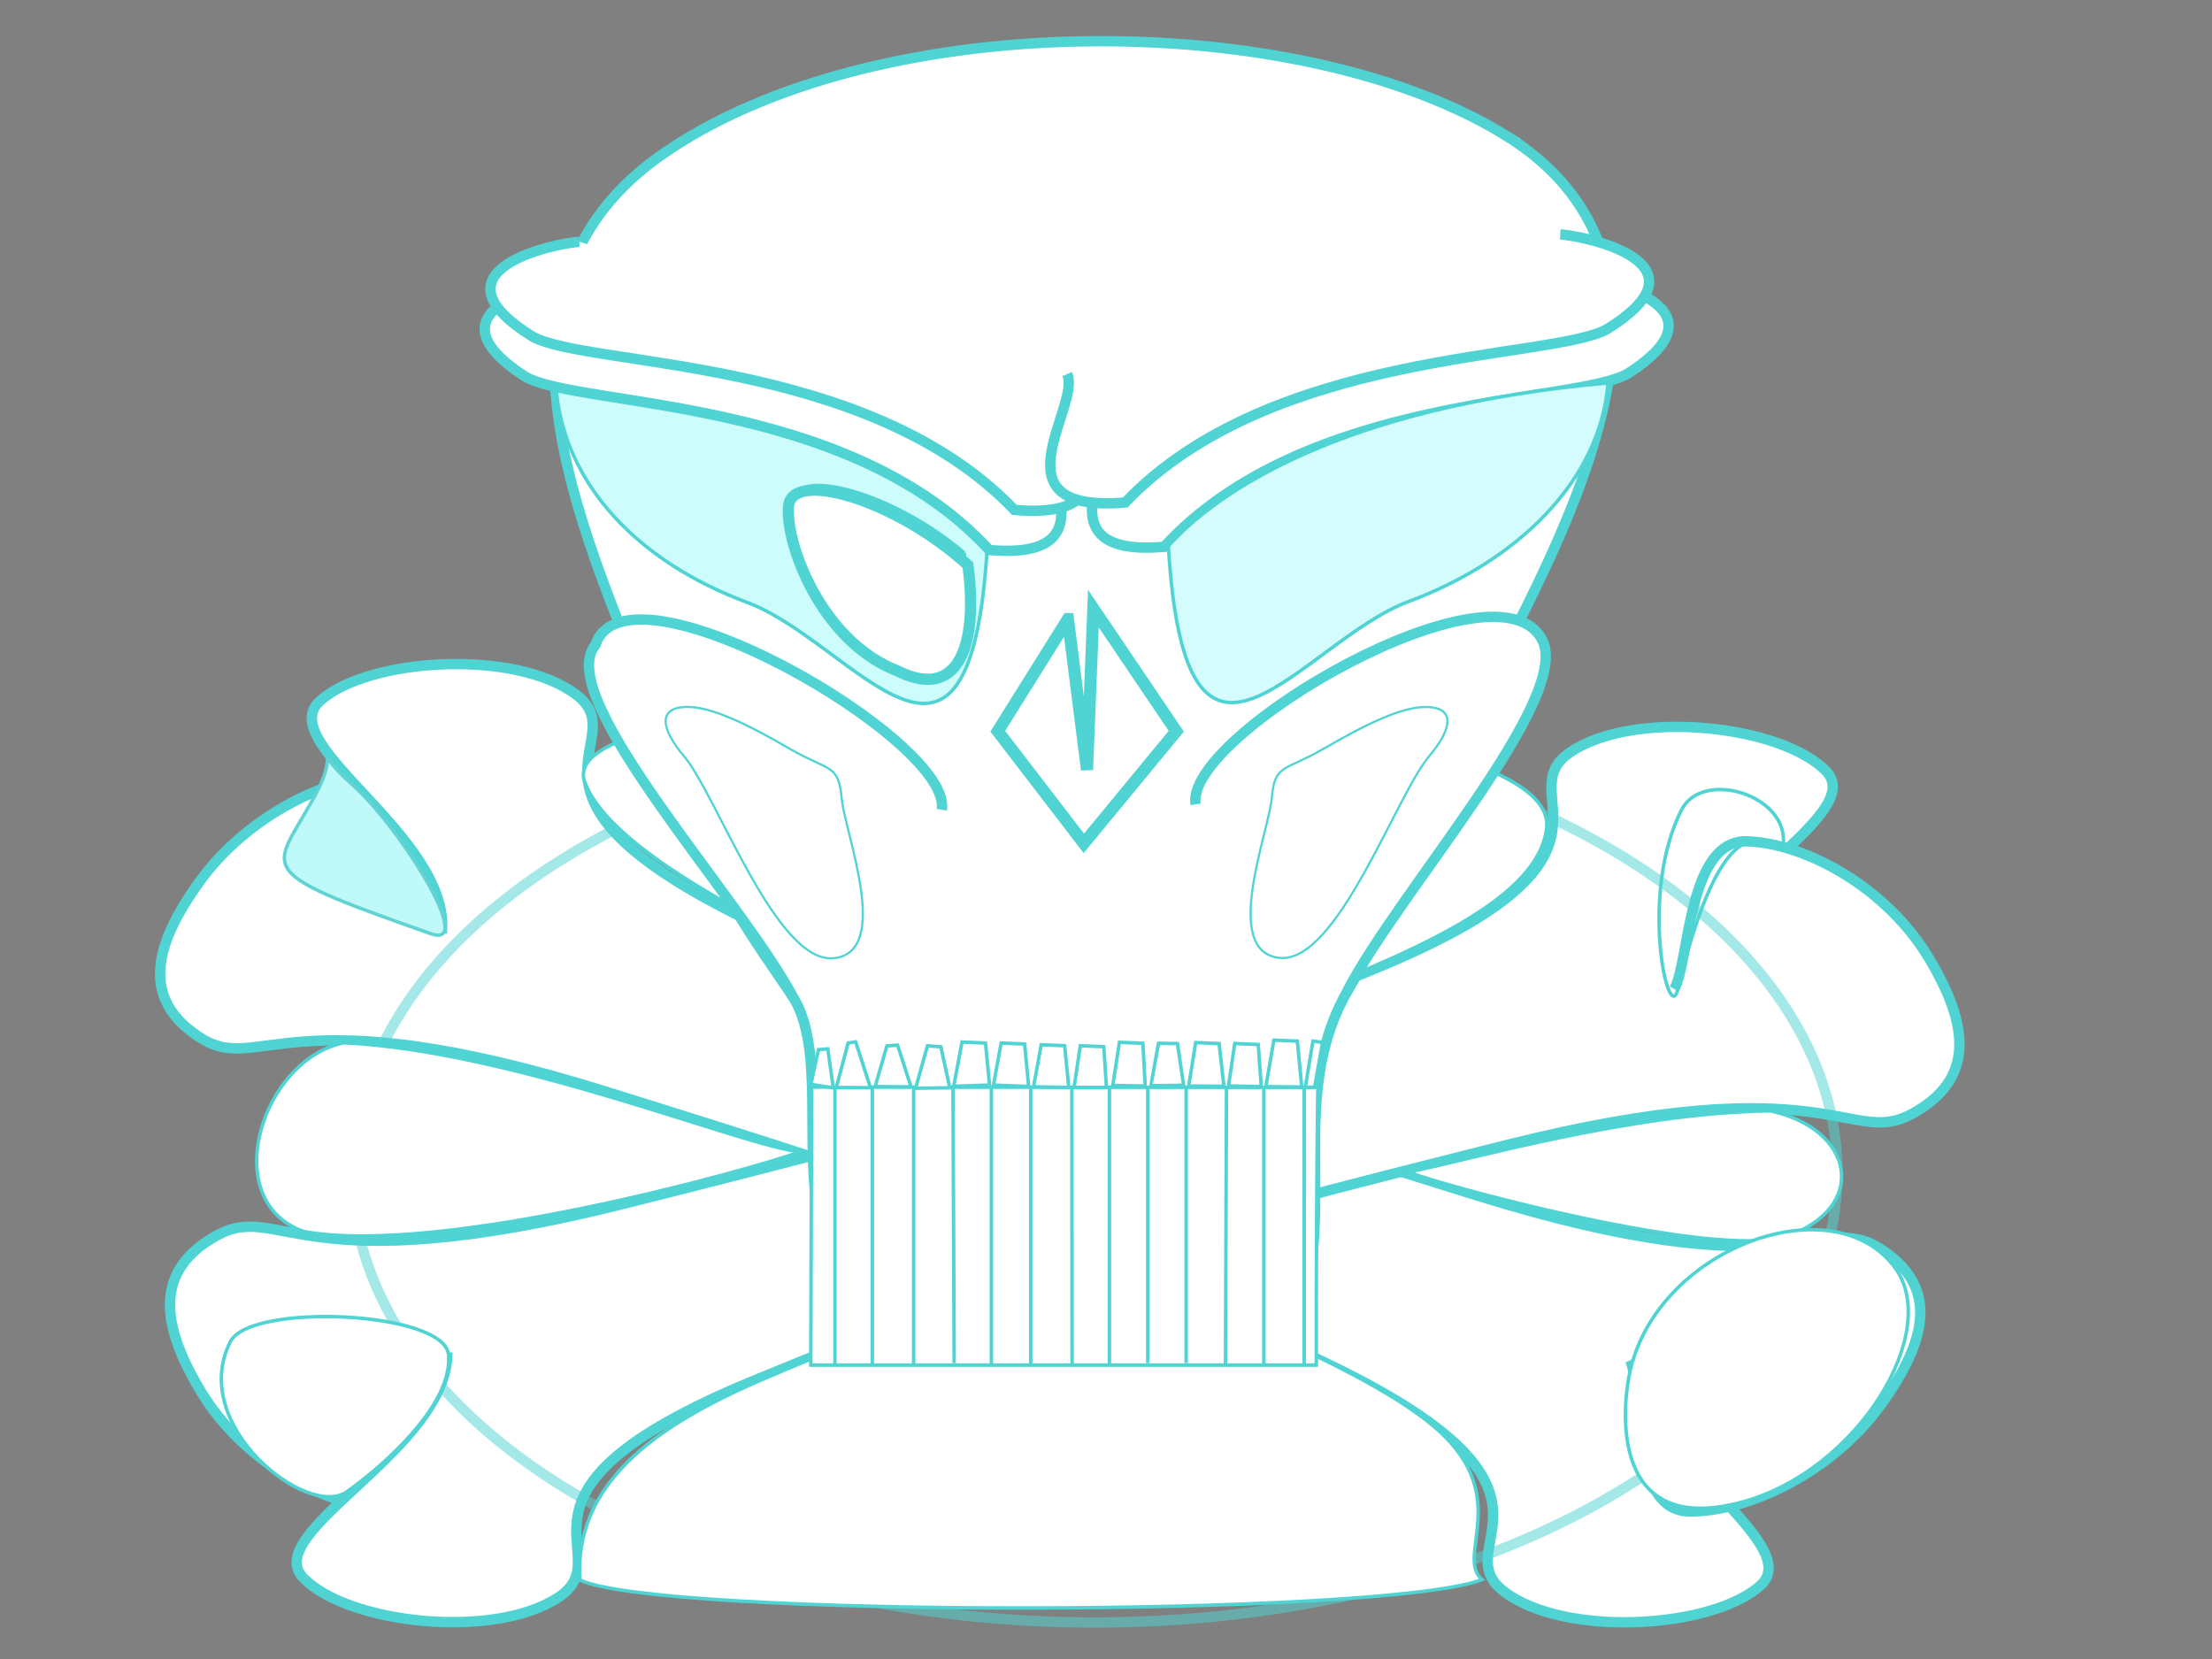 <?xml version="1.0"?><svg width="640" height="480" xmlns="http://www.w3.org/2000/svg" xmlns:xlink="http://www.w3.org/1999/xlink">
 <rect width="100%" height="100%" fill="#808080" stroke="none"/>
 <title>skull</title>
 <defs>
  <linearGradient xlink:href="#linearGradient6110" id="linearGradient6120" gradientTransform="matrix(-0.63,0,0,0.63,2013.789,309.12)" x1="5.455" y1="-1.79" x2="6.93" y2="-1.79"/>
  <linearGradient xlink:href="#linearGradient16070" id="linearGradient3079" gradientTransform="translate(740.437,-403.388)" x1="-9.031" y1="3.923" x2="-10.622" y2="3.923"/>
  <radialGradient xlink:href="#linearGradient16070" id="radialGradient3073" gradientUnits="userSpaceOnUse" gradientTransform="matrix(4.817,0,0,2.764,-11638.261,-1958.498)" cx="1699" cy="783.362" fx="1699" fy="783.362" r="135"/>
  <linearGradient xlink:href="#linearGradient9432" id="linearGradient9438" x1="0.333" y1="1.76" x2="0.333" y2="1.76" gradientTransform="translate(15.556,-49.497)"/>
  <linearGradient id="linearGradient9432">
   <stop stop-color="#000000" offset="0" id="stop9434"/>
   <stop stop-color="#000000" stop-opacity="0" offset="1" id="stop9436"/>
  </linearGradient>
  <linearGradient id="linearGradient16070">
   <stop stop-color="#000000" offset="0" id="stop16072"/>
   <stop stop-color="#000000" stop-opacity="0" offset="1" id="stop16074"/>
  </linearGradient>
  <linearGradient id="linearGradient6110">
   <stop stop-color="#000000" offset="0" id="stop6112"/>
   <stop stop-color="#000000" stop-opacity="0" offset="1" id="stop6114"/>
  </linearGradient>
 </defs>
 <g>
  <g id="g2286">
   <g id="g2288">
    <path fill="white" fill-rule="evenodd" stroke="#50d3d3" stroke-width="3" stroke-miterlimit="4" id="path2290" d="m130.295,267.956c-3.717,-7.844 0.491,-43.577 -17.07,-43.74c-17.561,-0.163 -41.59,11.697 -55.377,30.722c-13.787,19.025 -16.922,34.513 0.23,45.376c17.152,10.863 24.651,-13.354 116.975,15.455c92.324,28.81 135.93,43.18 210.741,79.661c74.811,36.481 31.779,51.646 49.35,65.031c17.572,13.386 60.149,10.798 74.162,-1.705c14.014,-12.504 -38.019,-39.287 -35.205,-67.253"/>
    <path fill="white" fill-rule="evenodd" stroke="#50d3d3" stroke-width="3" stroke-miterlimit="4" id="path2292" d="m471.642,393.564c3.716,7.844 -0.491,43.577 17.07,43.74c17.561,0.163 41.59,-11.697 55.377,-30.722c13.787,-19.025 16.922,-34.513 -0.23,-45.376c-17.152,-10.863 -24.651,13.354 -116.975,-15.455c-92.324,-28.81 -135.93,-43.18 -210.741,-79.661c-74.811,-36.481 -31.779,-51.646 -49.35,-65.031c-17.572,-13.386 -60.149,-10.798 -74.162,1.705c-14.013,12.503 38.019,39.287 35.205,67.253"/>
   </g>
   <g id="g2294">
    <path fill="white" fill-rule="evenodd" stroke="#50d3d3" stroke-width="3" stroke-miterlimit="4" id="path2296" d="m131.702,393.494c-4.471,7.628 -3.756,43.491 -21.287,42.731c-17.532,-0.76 -40.344,-13.854 -52.242,-33.555c-11.898,-19.701 -13.516,-35.315 4.65,-45.248c18.166,-9.934 23.286,14.616 118.181,-9.266c94.894,-23.882 139.788,-35.923 217.961,-68.378c78.173,-32.454 36.729,-49.843 55.56,-62.27c18.831,-12.427 61.047,-7.608 73.806,5.6c12.759,13.208 -41.749,37.188 -41.667,65.23"/>
    <path fill="white" fill-rule="evenodd" stroke="#50d3d3" stroke-width="3" stroke-miterlimit="4" id="path2298" d="m484.411,286.154c4.471,-7.628 3.756,-43.491 21.287,-42.731c17.532,0.76 40.344,13.854 52.242,33.555c11.898,19.701 13.516,35.314 -4.65,45.248c-18.166,9.934 -23.286,-14.616 -118.181,9.266c-94.894,23.882 -139.788,35.923 -217.961,68.378c-78.173,32.454 -36.729,49.843 -55.56,62.27c-18.831,12.427 -61.047,7.608 -73.806,-5.6c-12.759,-13.208 41.749,-37.188 41.667,-65.23"/>
   </g>
  </g>
  <path opacity="0.518" fill="url(#radialGradient3073)" fill-rule="nonzero" stroke="#50d3d3" stroke-width="3" stroke-linejoin="round" stroke-miterlimit="4" stroke-dashoffset="0" d="m531.61,339.309a214.866,130.121 0 1 1-429.732,0a214.866,130.121 0 1 1429.732,0z" id="path2300"/>
  <path fill="white" fill-rule="evenodd" stroke="#50d3d3" stroke-width="1px" id="path2302" d="m99.483,301.706c-23.97,5.003 -36.56,45.862 -11.542,54.618c39.772,7.188 129.007,-17.801 143.677,-23.093c-15.194,-1.058 -82.447,-29.194 -132.136,-31.525z"/>
  <path fill="white" fill-rule="evenodd" stroke="#50d3d3" stroke-width="1px" id="path2304" d="m512.203,321.426c23.97,5.003 29.21,27.808 4.192,36.564c-21.875,5.677 -94.31,-13.567 -108.98,-18.859c15.718,-2.983 64.576,-17.32 104.788,-17.705z"/>
  <path fill="white" fill-rule="evenodd" stroke="#50d3d3" stroke-width="1px" id="path2306" d="m167.764,457.14c11.485,5.443 69.705,8.136 128.574,8.107c58.869,-0.029 118.386,-2.779 132.464,-8.223c-7.754,-6.61 8.729,-23.862 -12.615,-43.146c-21.343,-19.284 -80.513,-40.602 -100.75,-49.243c-33.092,10.373 -63.111,20.786 -95.124,34.609c-31.675,13.677 -54.15,30.472 -52.549,57.897z"/>
  <path fill="#ffffff" fill-rule="evenodd" stroke="#50d3d3" stroke-width="1px" id="path2308" d="m100.323,431.626c10.517,-7.436 30.761,-25.168 29.447,-39.658c-1.15,-12.679 -57.339,-15.103 -63.1,-3.813c-12.357,24.214 22.319,51.485 33.653,43.471z"/>
  <path fill="#c0f9f9" fill-rule="evenodd" stroke="#61d3d3" stroke-width="1px" id="path2310" d="m124.741,270.176c13.226,4.633 -9.202,-31.269 -23.137,-43.471c-11.175,-9.786 -3.704,-9.764 -9.465,1.525c-12.357,24.214 -22.902,22.504 32.602,41.946z"/>
  <path fill="url(#linearGradient3079)" fill-rule="evenodd" stroke="#50d3d3" stroke-width="1px" id="path2312" d="m485.463,286.192c16.827,-69.974 31.813,-29.744 30.498,-44.234c-1.15,-12.679 -23.686,-18.916 -29.447,-7.627c-12.357,24.214 -3.771,63.17 -1.052,51.861z"/>
  <path fill="#ffffff" fill-rule="evenodd" stroke="#50d3d3" stroke-width="1px" id="path2314" d="m471.792,396.015c-2.558,10.489 -6.491,49.226 32.426,38.527c33.437,-9.193 57.467,-49.18 44.186,-67.572c-17.548,-24.302 -67.965,-6.412 -76.612,29.046z"/>
  <title>Layer 1</title>
  <path fill="white" fill-rule="evenodd" stroke="#50d3d3" stroke-width="1px" d="m169.173,226.201c-12.422,-34.605 283.806,-28.788 278.304,13.576c-3.547,27.312 -64.525,45.468 -129.301,70.073c-70.776,-27.793 -140.13,-58.931 -149.002,-83.649z" id="path2326"/>
  <path fill="white" fill-rule="evenodd" stroke="#50d3d3" stroke-width="3" stroke-miterlimit="4" d="m434.909,38.733c60.606,36.768 19.798,110.707 -1.616,153.536c-21.414,42.828 -26.951,66.557 -43.006,93.738c-16.715,28.299 -5.308,58.962 -12.477,88.15c-43.002,-19.207 -106.133,16.093 -130.376,-1.685c-21.715,-18.901 -5.006,-64.736 -18.339,-84.534c-13.333,-19.798 -24.489,-33.447 -38.226,-76.275c-13.737,-42.828 -61.01,-123.233 0,-166.465c61.01,-43.232 183.435,-43.232 244.041,-6.465z" id="path8349"/>
  <path fill="#ccfcfc" fill-rule="evenodd" stroke="#50d3d3" stroke-width="1px" d="m285.65,158.245c-5,83.996 -38.398,27.599 -69.597,15.999c-31.198,-11.599 -52.997,-33.998 -55.197,-62.397c90.196,13.999 110.995,30.799 124.794,46.398z" id="path10902"/>
  <path fill="black" fill-rule="evenodd" stroke="#50d3d3" stroke-width="0.509px" d="m309.162,177.862l-16.626,28.681l20.405,28.681l21.916,-28.681l-19.649,-31.369l-1.512,41.228l-4.535,-38.54z" id="path8351"/>
  <path fill="white" fill-rule="evenodd" stroke="#50d3d3" stroke-width="3" stroke-miterlimit="4" d="m302.384,121.965c-4.04,9.293 21.414,40.404 -16.162,37.172c-40.808,-44.445 -118.384,-41.212 -134.142,-50.101c-30.303,-19.394 6.465,-27.071 12.929,-27.475" id="path8353"/>
  <path fill="white" fill-rule="evenodd" stroke="#50d3d3" stroke-width="3" stroke-miterlimit="4" d="m320.648,121.04c4.04,9.293 -21.414,40.404 16.162,37.172c40.808,-44.445 118.384,-41.212 134.142,-50.101c30.303,-19.394 -6.465,-27.071 -12.929,-27.475" id="path8355"/>
  <path fill="#ffffff" fill-rule="evenodd" stroke="#50d3d3" stroke-width="3.524" stroke-miterlimit="4" d="m308.972,179.133l-20.289,32.434l24.9,32.434l26.745,-32.434l-23.978,-35.475l-1.844,46.624l-5.533,-43.583z" id="path8357"/>
  <path fill="black" fill-rule="evenodd" stroke="#50d3d3" stroke-width="1px" d="m278.949,159.945c3.03,22.02 -3.232,35.152 -19.394,27.475c-21.01,-7.677 -30.909,-33.333 -29.899,-42.828c1.01,-9.495 29.293,-1.818 49.293,15.354z" id="path8359"/>
  <path fill="white" fill-rule="evenodd" stroke="#50d3d3" stroke-width="3" stroke-miterlimit="4" d="m272.485,234.289c3.434,-20 -91.515,-74.748 -100.202,-47.677c-12.727,14.95 42.624,73.738 57.574,102.627" id="path8361"/>
  <path fill="white" fill-rule="evenodd" stroke="#50d3d3" stroke-width="3" stroke-miterlimit="4" d="m345.928,232.721c-3.434,-20 87.087,-72.605 100.202,-47.677c9.156,16.807 -41.4,72.852 -56.35,101.741" id="path8363"/>
  <path fill="black" fill-rule="evenodd" stroke="#50d3d3" stroke-width="1px" d="m347.566,160.497c-3.03,22.02 3.232,35.152 19.394,27.475c21.01,-7.677 30.909,-33.333 29.899,-42.828c-1.01,-9.495 -29.293,-1.818 -49.293,15.354z" id="path8365"/>
  <path fill="none" fill-rule="evenodd" stroke="#50d3d3" stroke-width="3.248" stroke-miterlimit="4" d="m347.349,161.995c-3.19,24.519 3.402,39.141 20.414,30.593c22.116,-8.548 32.535,-37.116 31.472,-47.689c-1.063,-10.573 -30.834,-2.025 -51.886,17.096z" id="path8367"/>
  <path fill="#ffffff" fill-rule="evenodd" stroke="#50d3d3" stroke-width="3.248" stroke-miterlimit="4" d="m280.045,163.497c3.19,24.519 -3.402,39.141 -20.414,30.593c-22.115,-8.548 -32.535,-37.116 -31.472,-47.689c1.063,-10.573 30.834,-2.025 51.886,17.096z" id="path8369"/>
  <g fill="white" id="g10707">
   <path fill="white" fill-rule="evenodd" stroke="#50d3d3" stroke-width="1px" id="path10709" d="m234.841,314.53l146.45,0.1c0,0 -0.498,29.859 -0.441,80.332l-10.448,0l-10.448,0l-10.448,0l-10.448,0l-10.448,0l-10.448,0l-10.448,0l-10.448,0l-10.448,0l-10.448,0l-10.448,0l-10.448,0l-10.448,0l-10.448,0c0.102,-38.46 0.258,-80.432 0.258,-80.432z"/>
   <path fill="white" fill-rule="evenodd" stroke="#50d3d3" stroke-width="1px" id="path10711" d="m241.578,394.658l0,-80.574"/>
   <path fill="white" fill-rule="evenodd" stroke="#50d3d3" stroke-width="1px" id="path10713" d="m252.393,394.658l0,-80.574"/>
   <path fill="white" fill-rule="evenodd" stroke="#50d3d3" stroke-width="1px" id="path10715" d="m264.347,395.22l0,-80.474"/>
   <path fill="white" fill-rule="evenodd" stroke="#50d3d3" stroke-width="1px" id="path10717" d="m276.062,394.39l-0.329,-80.306"/>
   <path fill="white" fill-rule="evenodd" stroke="#50d3d3" stroke-width="1px" id="path10719" d="m286.833,394.671l0,-80.587"/>
   <path fill="white" fill-rule="evenodd" stroke="#50d3d3" stroke-width="1px" id="path10721" d="m298.217,395.22l0,-81.136"/>
   <path fill="white" fill-rule="evenodd" stroke="#50d3d3" stroke-width="1px" id="path10723" d="m310.189,395.262l-0.075,-80.315"/>
   <path fill="white" fill-rule="evenodd" stroke="#50d3d3" stroke-width="1px" id="path10725" d="m320.987,394.939l0,-80.855"/>
   <path fill="white" fill-rule="evenodd" stroke="#50d3d3" stroke-width="1px" id="path10727" d="m332.087,394.39l0,-79.925"/>
   <path fill="white" fill-rule="evenodd" stroke="#50d3d3" stroke-width="1px" id="path10729" d="m343.188,394.39l0,-80.306"/>
   <path fill="white" fill-rule="evenodd" stroke="#50d3d3" stroke-width="1px" id="path10731" d="m354.573,394.952l0.281,-79.925"/>
   <path fill="white" fill-rule="evenodd" stroke="#50d3d3" stroke-width="1px" id="path10733" d="m365.673,394.671l0,-79.644"/>
   <path fill="white" fill-rule="evenodd" stroke="#50d3d3" stroke-width="1px" id="path10735" d="m377.342,395.135l0,-81.051"/>
  </g>
  <path opacity="0.567" fill="url(#linearGradient9438)" fill-rule="evenodd" stroke="#50d3d3" stroke-width="3.248" stroke-miterlimit="4" d="m346.455,161.36c-3.19,24.519 3.402,39.141 20.414,30.593c22.116,-8.548 32.535,-37.116 31.472,-47.689c-1.063,-10.573 -30.834,-2.025 -51.887,17.096z" id="path8704"/>
  <path fill="#d4fcfc" fill-rule="evenodd" stroke="#50d3d3" stroke-width="1px" d="m338.048,158.005c5,83.996 38.398,27.599 69.597,15.999c31.198,-11.599 55.397,-34.798 57.597,-63.197c-76.996,6.8 -113.395,31.598 -127.194,47.198z" id="path11638"/>
  <path fill="#ffffff" fill-rule="evenodd" stroke="#50d3d3" stroke-width="3" stroke-miterlimit="4" d="m310.285,110.371c-4.196,9.293 22.24,40.404 -16.785,37.172c-42.382,-44.445 -122.951,-41.212 -139.316,-50.101c-31.472,-19.394 6.714,-27.071 13.428,-27.475" id="path12374"/>
  <path fill="#ffffff" fill-rule="evenodd" stroke="#50d3d3" stroke-width="3" stroke-miterlimit="4" d="m308.76,108.225c4.196,9.293 -22.24,40.404 16.785,37.172c42.382,-44.445 122.951,-41.212 139.316,-50.101c31.472,-19.394 -6.714,-27.071 -13.428,-27.475" id="path13110"/>
  <path fill="#ffffff" fill-rule="evenodd" stroke="#50d3d3" stroke-width="1px" d="m299.043,314.444l10.179,0.183l-1.18,-12.062l-6.788,-0.283l-2.211,12.162z" id="path3102"/>
  <path fill="#ffffff" fill-rule="evenodd" stroke="#50d3d3" stroke-width="1px" d="m310.756,314.626l9.379,-0.017l-0.78,-11.762l-6.788,-0.283l-1.811,12.062z" id="path3840"/>
  <path fill="#ffffff" fill-rule="evenodd" stroke="#50d3d3" stroke-width="1px" d="m321.969,314.036l9.379,0.183l-0.68,-12.362l-6.788,-0.283l-1.911,12.462z" id="path3844"/>
  <path fill="#ffffff" fill-rule="evenodd" stroke="#50d3d3" stroke-width="1px" d="m332.982,314.119l9.479,-0.117l-1.78,-12.062l-5.488,-0.083l-2.211,12.262z" id="path3846"/>
  <path fill="#ffffff" fill-rule="evenodd" stroke="#50d3d3" stroke-width="1px" d="m253.207,314.373l10.379,0.083l-3.88,-12.062l-3.088,0.217l-3.411,11.762z" id="path3852"/>
  <path fill="#ffffff" fill-rule="evenodd" stroke="#50d3d3" stroke-width="1px" d="m264.92,314.856l9.879,-0.117l-2.58,-11.862l-3.888,-0.283l-3.411,12.262z" id="path3854"/>
  <path fill="#ffffff" fill-rule="evenodd" stroke="#50d3d3" stroke-width="1px" d="m275.934,314.266l10.379,-0.317l-1.18,-12.162l-6.788,-0.283l-2.411,12.762z" id="path3856"/>
  <path fill="#ffffff" fill-rule="evenodd" stroke="#50d3d3" stroke-width="1px" d="m287.447,313.949l10.179,0.383l-1.18,-12.262l-6.788,-0.283l-2.211,12.162z" id="path3858"/>
  <path fill="#ffffff" fill-rule="evenodd" stroke="#50d3d3" stroke-width="1px" d="m343.93,314.207l10.179,0.083l-1.38,-12.362l-6.788,-0.283l-2.011,12.562z" id="path3868"/>
  <path fill="#ffffff" fill-rule="evenodd" stroke="#50d3d3" stroke-width="1px" d="m355.443,314.19l9.479,0.183l-0.88,-12.162l-6.788,-0.283l-1.811,12.262z" id="path3870"/>
  <path fill="#ffffff" fill-rule="evenodd" stroke="#50d3d3" stroke-width="1px" d="m366.256,314.4l10.379,0.083l-1.28,-13.262l-6.788,-0.283l-2.311,13.462z" id="path3872"/>
  <path fill="#ffffff" fill-rule="evenodd" stroke="#50d3d3" stroke-width="1px" d="m377.669,314.583l2.679,-0.017l2.32,-12.962l-2.788,-0.383l-2.211,13.362z" id="path3874"/>
  <path fill="#ffffff" fill-rule="evenodd" stroke="#50d3d3" stroke-width="1px" d="m234.609,313.756l6.479,0.983l-1.58,-11.262l-2.688,0.217l-2.211,10.062z" id="path3884"/>
  <path fill="#ffffff" fill-rule="evenodd" stroke="#50d3d3" stroke-width="1px" d="m241.977,314.624l9.879,0.083l-4.28,-13.262l-2.188,0.317l-3.411,12.862z" id="path3886"/>
  <path fill="#ffffff" fill-rule="evenodd" stroke="#50d3d3" stroke-width="0.629px" d="m413.487,218.809c6.492,-7.694 7.647,-13.694 0,-14.227c-7.647,-0.534 -19.207,5.513 -30.589,12.093c-11.382,6.58 -14.05,4.268 -14.939,14.227c-0.889,9.959 -14.583,44.283 2.134,46.239c16.717,1.956 33.79,-46.951 43.394,-58.333z" id="path4648"/>
  <path fill="url(#linearGradient6120)" fill-rule="evenodd" stroke="#50d3d3" stroke-width="0.63px" d="m197.916,218.811c-6.501,-7.705 -7.658,-13.714 0,-14.248c7.659,-0.534 19.235,5.521 30.634,12.111c11.399,6.59 14.07,4.275 14.961,14.248c0.891,9.974 14.605,44.348 -2.137,46.307c-16.742,1.959 -33.84,-47.02 -43.458,-58.418z" id="path6118"/>
 </g>
</svg>